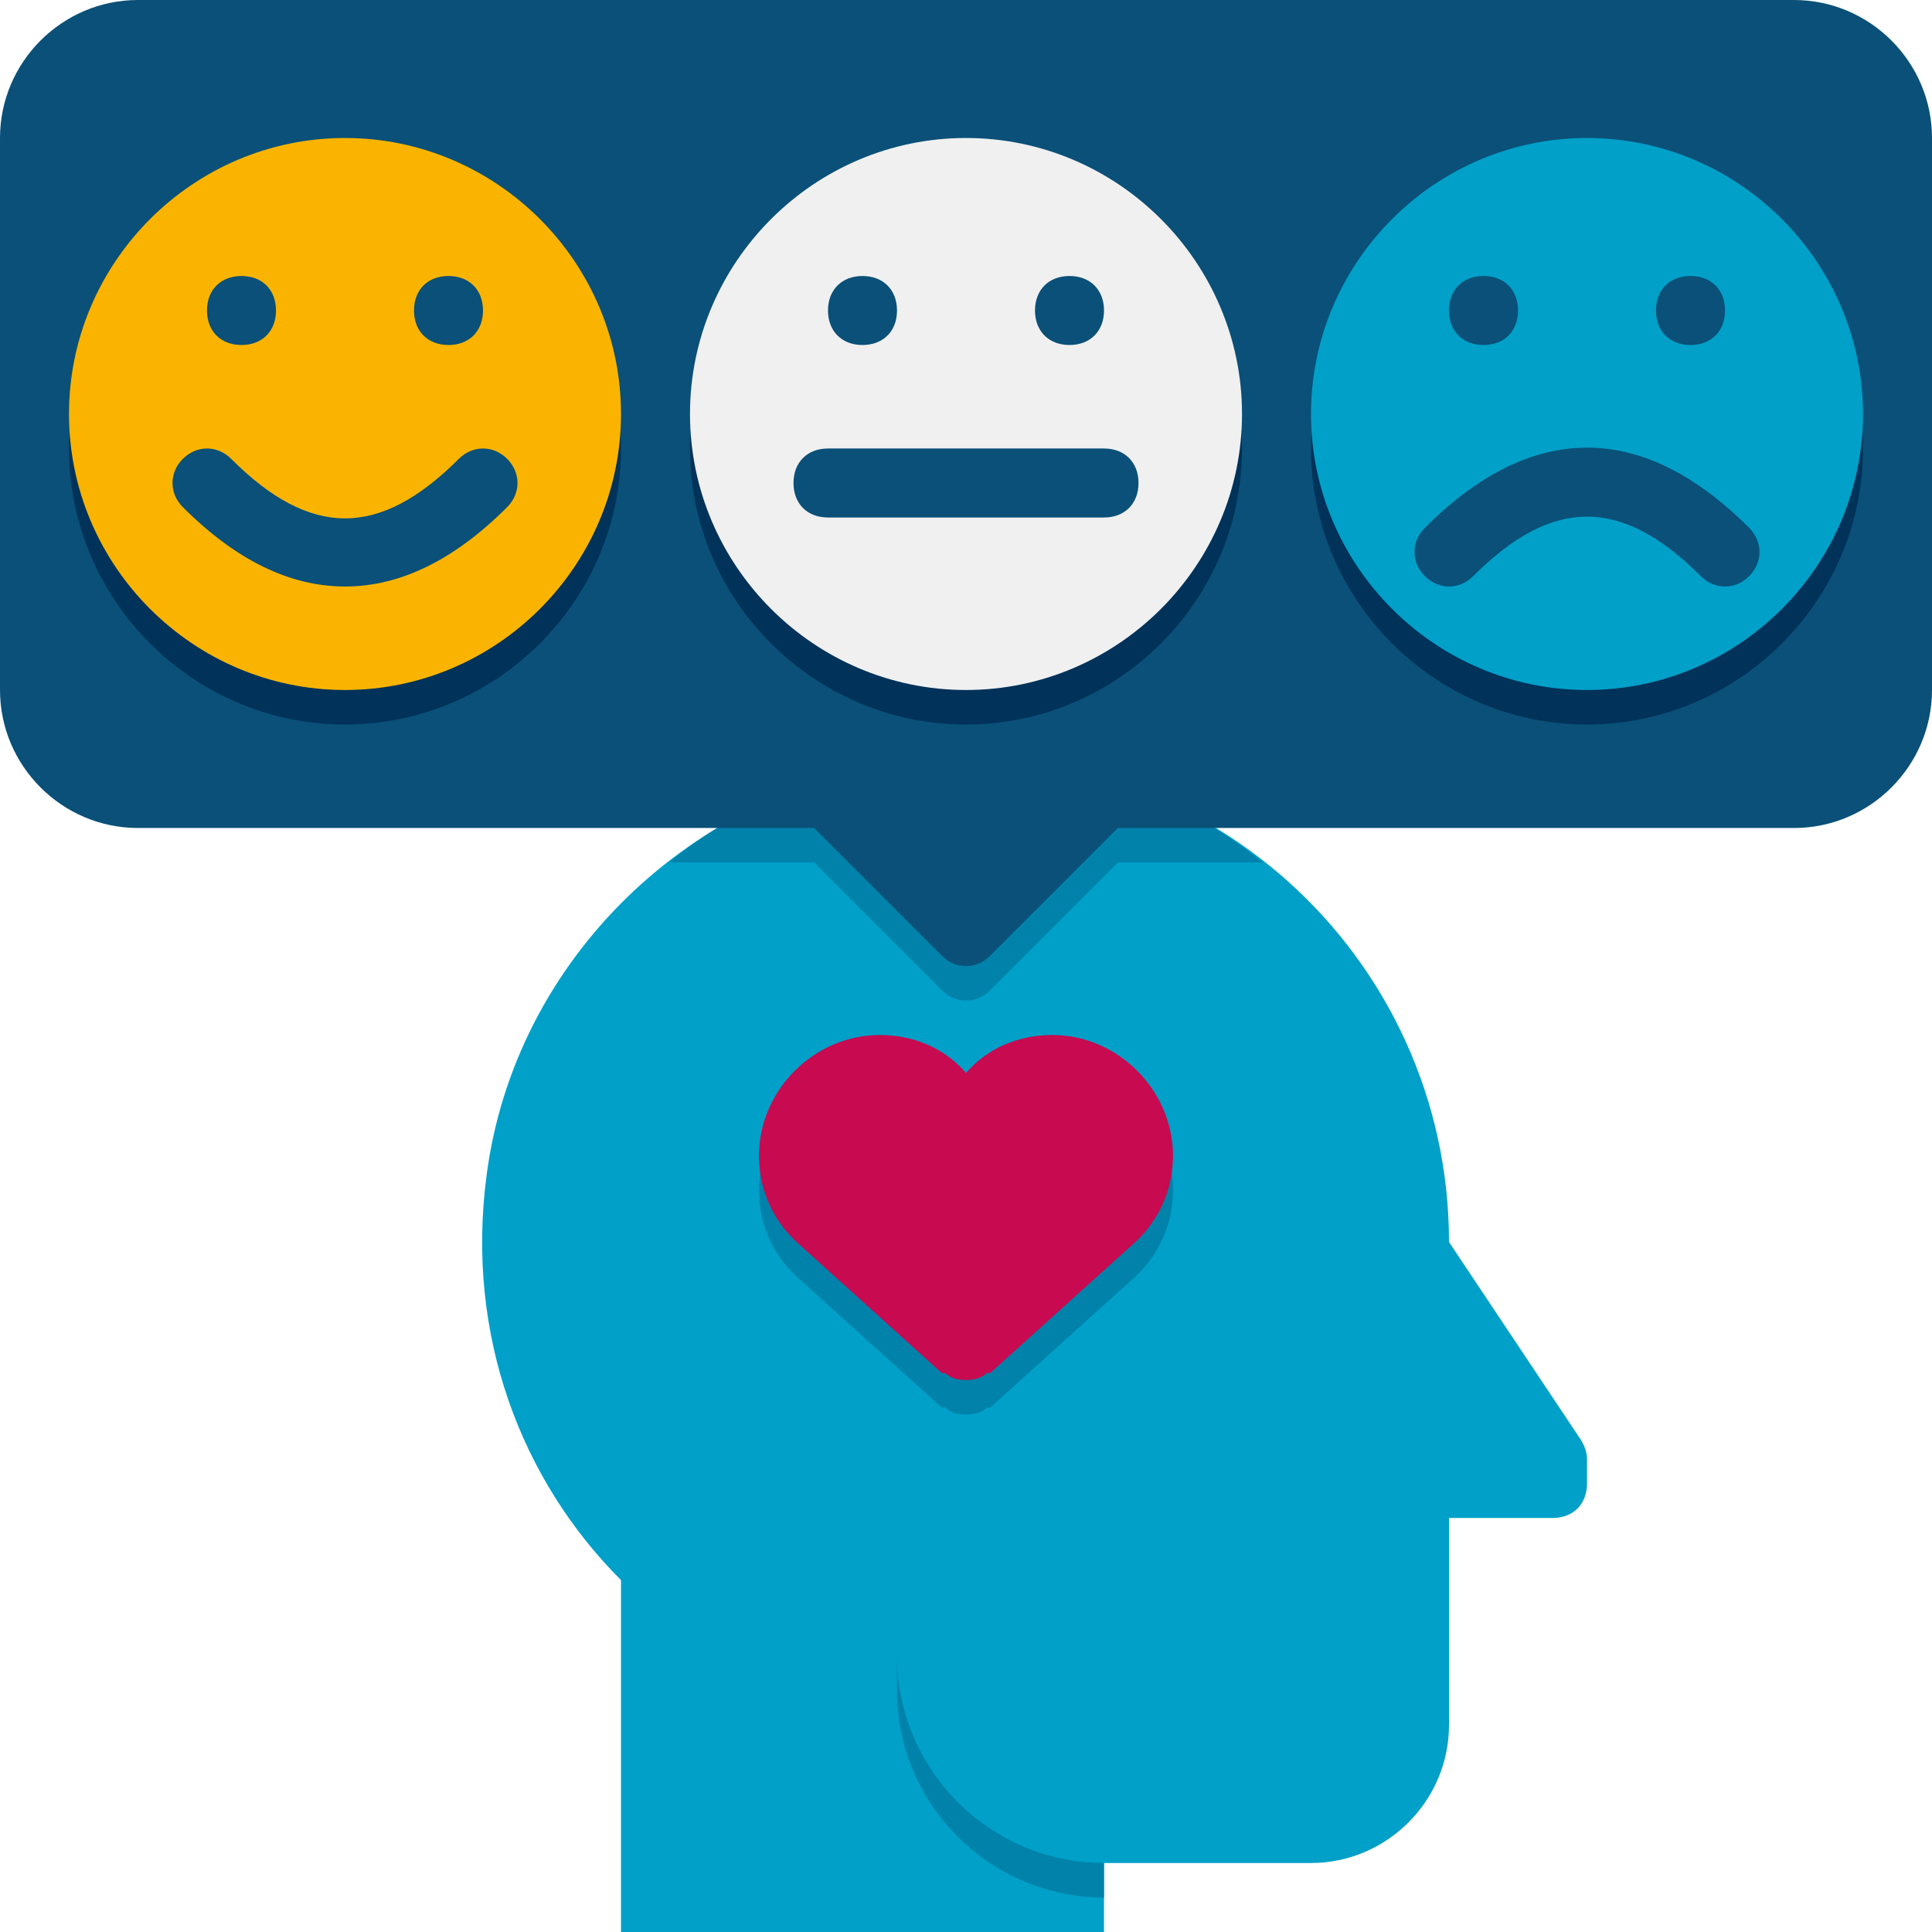 <svg xmlns="http://www.w3.org/2000/svg" viewBox="0 0 56 56" width="70" height="70"><title>Emotional-svg</title><style>		.s0 { fill: #00a0c8 } 		.s1 { fill: #0082aa } 		.s2 { fill: #c80a50 } 		.s3 { fill: #0a5078 } 		.s4 { fill: #00325a } 		.s5 { fill: #fab400 } 		.s6 { fill: #f0f0f0 } 	</style><g id="Icons"><g><g><path class="s0" d="m45.8 41.7l-3.8-5.7c0-8.3-7.2-14.9-15.6-13.9-6.3 0.7-11.5 5.7-12.3 12-0.6 4.6 1 8.8 3.9 11.7v10.2h14v-2h6c2.2 0 4-1.8 4-4v-6h3c0.6 0 1-0.4 1-1v-0.7q0-0.3-0.2-0.6z"></path></g><g><path class="s1" d="m36.6 25c-2.7-2.2-6.3-3.3-10.2-2.9-2.6 0.3-5.1 1.3-7 2.9h4.2l3.7 3.7q0.3 0.3 0.7 0.3 0.4 0 0.7-0.3l3.7-3.7z"></path></g><g><g><path class="s1" d="m34 34.5c0-1.9-1.6-3.5-3.5-3.5-1 0-1.9 0.4-2.5 1.1-0.6-0.7-1.5-1.1-2.5-1.1-1.9 0-3.5 1.6-3.5 3.5 0 1.1 0.5 2 1.2 2.6l4.1 3.7h0.1q0.2 0.2 0.6 0.2 0.4 0 0.6-0.2h0.1l4.1-3.7c0.7-0.6 1.2-1.5 1.2-2.6z"></path></g></g><g><path class="s1" d="m32 54c-3.3 0-6-2.7-6-6v1c0 3.3 2.7 6 6 6z"></path></g><g><g><path class="s2" d="m34 33.5c0-1.9-1.6-3.5-3.5-3.5-1 0-1.9 0.4-2.5 1.1-0.6-0.7-1.5-1.1-2.5-1.1-1.9 0-3.5 1.6-3.5 3.5 0 1.1 0.5 2 1.2 2.6l4.1 3.7h0.1q0.2 0.2 0.6 0.2 0.4 0 0.6-0.2h0.1l4.1-3.7c0.7-0.6 1.2-1.5 1.2-2.6z"></path></g></g><g><path class="s3" d="m52 0h-48c-2.2 0-4 1.8-4 4v16c0 2.2 1.8 4 4 4h19.6l3.7 3.7q0.3 0.3 0.7 0.3 0.4 0 0.7-0.3l3.7-3.7h19.6c2.2 0 4-1.8 4-4v-16c0-2.2-1.8-4-4-4z"></path></g><g><path class="s4" d="m46 21c-4.4 0-8-3.6-8-8 0-4.4 3.6-8 8-8 4.4 0 8 3.6 8 8 0 4.4-3.6 8-8 8z"></path></g><g><path class="s4" d="m10 21c-4.4 0-8-3.6-8-8 0-4.4 3.6-8 8-8 4.4 0 8 3.6 8 8 0 4.4-3.6 8-8 8z"></path></g><g><path class="s4" d="m28 21c-4.4 0-8-3.6-8-8 0-4.4 3.6-8 8-8 4.4 0 8 3.6 8 8 0 4.4-3.6 8-8 8z"></path></g><g><g><path class="s0" d="m46 20c-4.4 0-8-3.6-8-8 0-4.4 3.6-8 8-8 4.4 0 8 3.6 8 8 0 4.4-3.6 8-8 8z"></path></g><g><path class="s3" d="m43 10c-0.6 0-1-0.4-1-1 0-0.6 0.4-1 1-1 0.6 0 1 0.4 1 1 0 0.6-0.4 1-1 1z"></path></g><g><path class="s3" d="m49 10c-0.6 0-1-0.4-1-1 0-0.6 0.4-1 1-1 0.6 0 1 0.4 1 1 0 0.6-0.4 1-1 1z"></path></g><g><path class="s3" d="m50 17q-0.4 0-0.7-0.3c-2.3-2.3-4.3-2.3-6.6 0-0.4 0.4-1 0.4-1.4 0-0.4-0.4-0.4-1 0-1.4 3.1-3.1 6.3-3.1 9.4 0 0.4 0.4 0.4 1 0 1.4q-0.3 0.3-0.7 0.3z"></path></g></g><g><g><path class="s5" d="m10 20c-4.4 0-8-3.6-8-8 0-4.4 3.6-8 8-8 4.4 0 8 3.6 8 8 0 4.4-3.6 8-8 8z"></path></g><g><path class="s3" d="m7 10c-0.6 0-1-0.4-1-1 0-0.6 0.4-1 1-1 0.6 0 1 0.4 1 1 0 0.6-0.4 1-1 1z"></path></g><g><path class="s3" d="m13 10c-0.6 0-1-0.4-1-1 0-0.6 0.4-1 1-1 0.6 0 1 0.4 1 1 0 0.6-0.4 1-1 1z"></path></g><g><path class="s3" d="m10 17q-2.4 0-4.7-2.3c-0.4-0.4-0.4-1 0-1.4 0.4-0.4 1-0.4 1.4 0 2.3 2.3 4.3 2.3 6.6 0 0.4-0.4 1-0.4 1.4 0 0.4 0.4 0.4 1 0 1.4q-2.3 2.3-4.7 2.3z"></path></g></g><g><g><path class="s6" d="m28 20c-4.4 0-8-3.6-8-8 0-4.4 3.6-8 8-8 4.4 0 8 3.6 8 8 0 4.4-3.6 8-8 8z"></path></g><g><path class="s3" d="m25 10c-0.6 0-1-0.4-1-1 0-0.6 0.4-1 1-1 0.6 0 1 0.4 1 1 0 0.6-0.4 1-1 1z"></path></g><g><path class="s3" d="m31 10c-0.6 0-1-0.4-1-1 0-0.6 0.4-1 1-1 0.6 0 1 0.4 1 1 0 0.6-0.4 1-1 1z"></path></g><g><path class="s3" d="m32 15h-8c-0.6 0-1-0.4-1-1 0-0.6 0.4-1 1-1h8c0.6 0 1 0.4 1 1 0 0.6-0.4 1-1 1z"></path></g></g></g></g></svg>